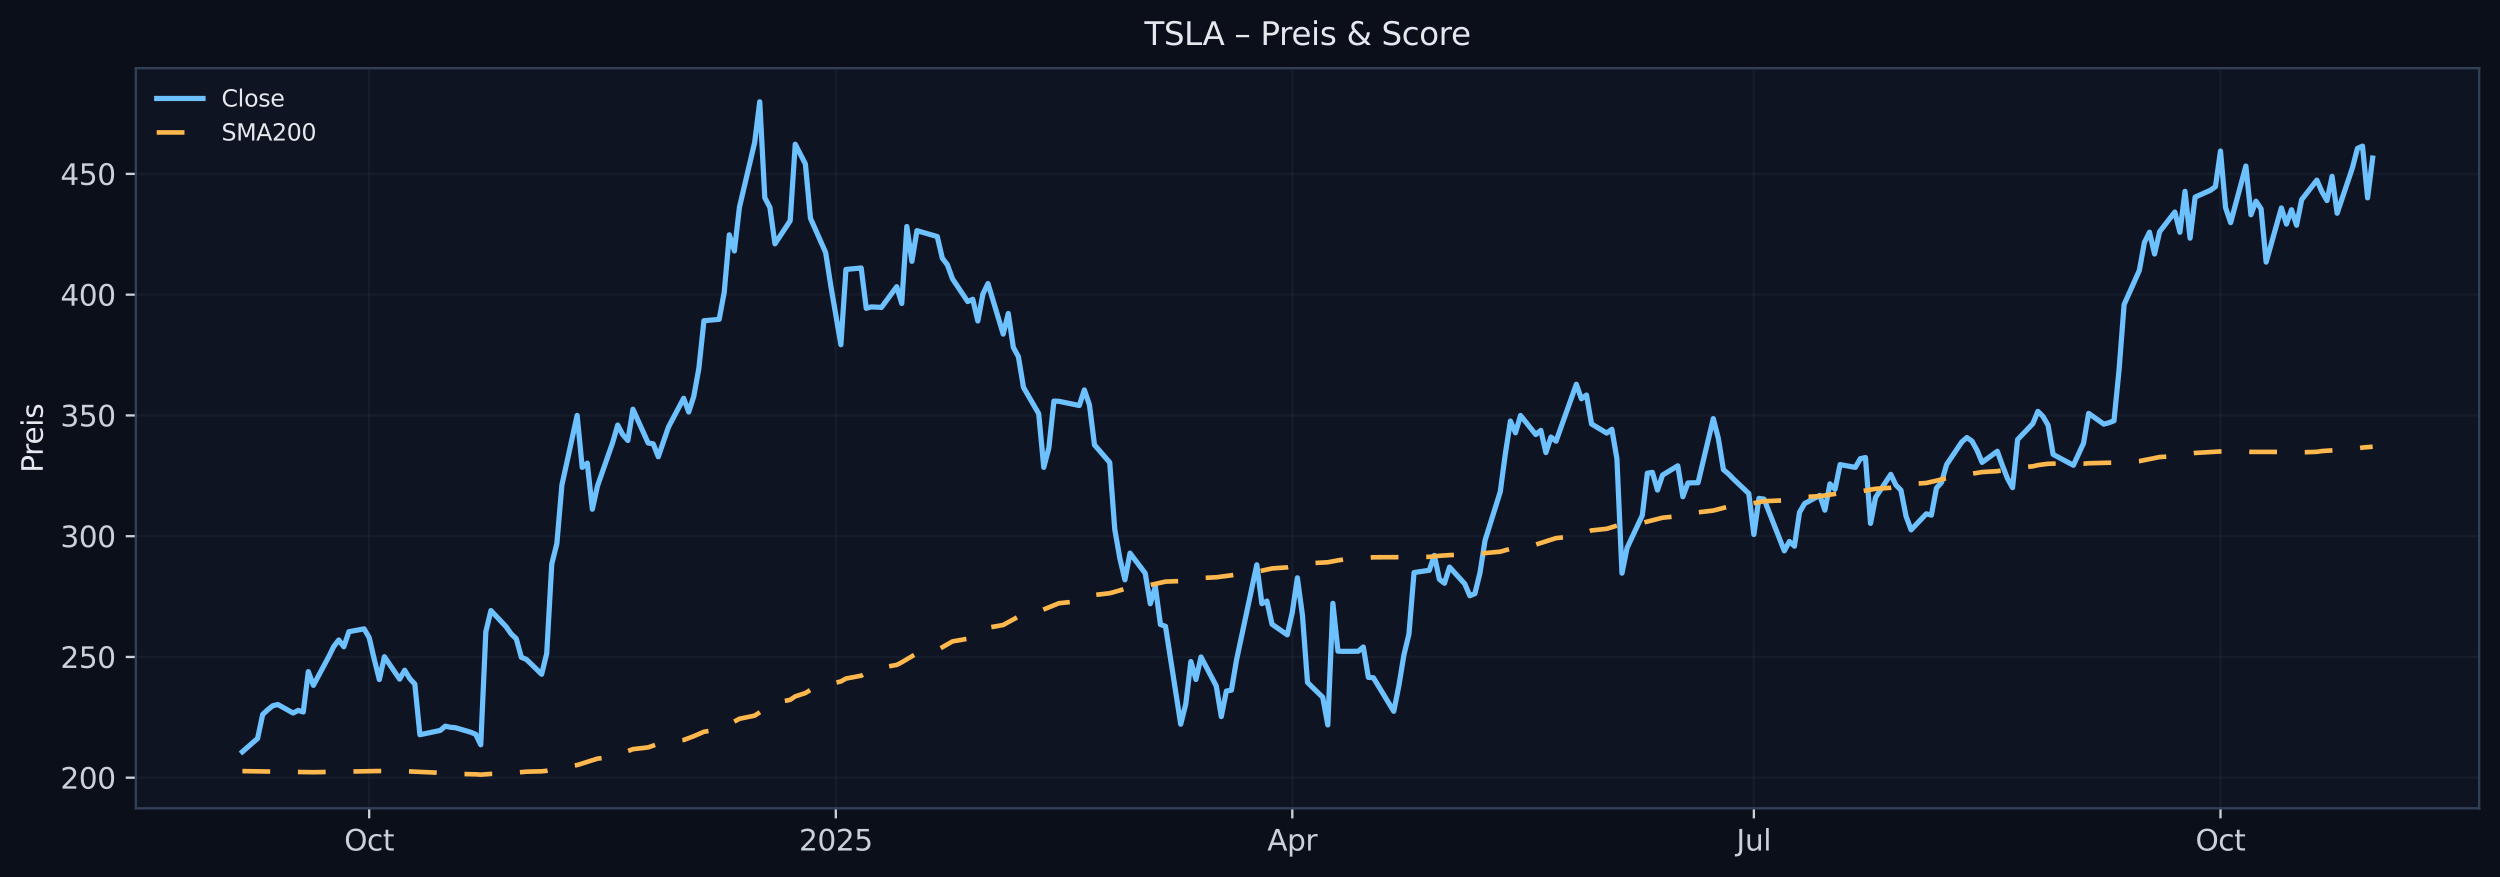 <?xml version="1.0" encoding="utf-8" standalone="no"?>
<!DOCTYPE svg PUBLIC "-//W3C//DTD SVG 1.1//EN"
  "http://www.w3.org/Graphics/SVG/1.1/DTD/svg11.dtd">
<svg xmlns:xlink="http://www.w3.org/1999/xlink" width="864.166pt" height="303.276pt" viewBox="0 0 864.166 303.276" xmlns="http://www.w3.org/2000/svg" version="1.1">
 <defs>
  <style type="text/css">*{stroke-linejoin: round; stroke-linecap: butt}</style>
 </defs>
 <g id="figure_1">
  <g id="patch_1">
   <path d="M -0 303.276 
L 864.166 303.276 
L 864.166 0 
L -0 0 
z
" style="fill: #0b0f1a"/>
  </g>
  <g id="axes_1">
   <g id="patch_2">
    <path d="M 46.966 279.398 
L 856.966 279.398 
L 856.966 23.558 
L 46.966 23.558 
z
" style="fill: #0f1422"/>
   </g>
   <g id="matplotlib.axis_1">
    <g id="xtick_1">
     <g id="line2d_1">
      <path d="M 127.615 279.398 
L 127.615 23.558 
" clip-path="url(#pbb4010cfd4)" style="fill: none; stroke: #2a3647; stroke-opacity: 0.25; stroke-width: 0.8; stroke-linecap: square"/>
     </g>
     <g id="line2d_2">
      <defs>
       <path id="mfd6489db48" d="M 0 0 
L 0 3.5 
" style="stroke: #c9d1d9; stroke-width: 0.8"/>
      </defs>
      <g>
       <use xlink:href="#mfd6489db48" x="127.615" y="279.398" style="fill: #c9d1d9; stroke: #c9d1d9; stroke-width: 0.8"/>
      </g>
     </g>
     <g id="text_1">
      <!-- Oct -->
      <g style="fill: #c9d1d9" transform="translate(118.97 293.997) scale(0.1 -0.1)">
       <defs>
        <path id="DejaVuSans-4f" d="M 2522 4238 
Q 1834 4238 1429 3725 
Q 1025 3213 1025 2328 
Q 1025 1447 1429 934 
Q 1834 422 2522 422 
Q 3209 422 3611 934 
Q 4013 1447 4013 2328 
Q 4013 3213 3611 3725 
Q 3209 4238 2522 4238 
z
M 2522 4750 
Q 3503 4750 4090 4092 
Q 4678 3434 4678 2328 
Q 4678 1225 4090 567 
Q 3503 -91 2522 -91 
Q 1538 -91 948 565 
Q 359 1222 359 2328 
Q 359 3434 948 4092 
Q 1538 4750 2522 4750 
z
" transform="scale(0.016)"/>
        <path id="DejaVuSans-63" d="M 3122 3366 
L 3122 2828 
Q 2878 2963 2633 3030 
Q 2388 3097 2138 3097 
Q 1578 3097 1268 2742 
Q 959 2388 959 1747 
Q 959 1106 1268 751 
Q 1578 397 2138 397 
Q 2388 397 2633 464 
Q 2878 531 3122 666 
L 3122 134 
Q 2881 22 2623 -34 
Q 2366 -91 2075 -91 
Q 1284 -91 818 406 
Q 353 903 353 1747 
Q 353 2603 823 3093 
Q 1294 3584 2113 3584 
Q 2378 3584 2631 3529 
Q 2884 3475 3122 3366 
z
" transform="scale(0.016)"/>
        <path id="DejaVuSans-74" d="M 1172 4494 
L 1172 3500 
L 2356 3500 
L 2356 3053 
L 1172 3053 
L 1172 1153 
Q 1172 725 1289 603 
Q 1406 481 1766 481 
L 2356 481 
L 2356 0 
L 1766 0 
Q 1100 0 847 248 
Q 594 497 594 1153 
L 594 3053 
L 172 3053 
L 172 3500 
L 594 3500 
L 594 4494 
L 1172 4494 
z
" transform="scale(0.016)"/>
       </defs>
       <use xlink:href="#DejaVuSans-4f"/>
       <use xlink:href="#DejaVuSans-63" x="78.711"/>
       <use xlink:href="#DejaVuSans-74" x="133.691"/>
      </g>
     </g>
    </g>
    <g id="xtick_2">
     <g id="line2d_3">
      <path d="M 288.914 279.398 
L 288.914 23.558 
" clip-path="url(#pbb4010cfd4)" style="fill: none; stroke: #2a3647; stroke-opacity: 0.25; stroke-width: 0.8; stroke-linecap: square"/>
     </g>
     <g id="line2d_4">
      <g>
       <use xlink:href="#mfd6489db48" x="288.914" y="279.398" style="fill: #c9d1d9; stroke: #c9d1d9; stroke-width: 0.8"/>
      </g>
     </g>
     <g id="text_2">
      <!-- 2025 -->
      <g style="fill: #c9d1d9" transform="translate(276.189 293.997) scale(0.1 -0.1)">
       <defs>
        <path id="DejaVuSans-32" d="M 1228 531 
L 3431 531 
L 3431 0 
L 469 0 
L 469 531 
Q 828 903 1448 1529 
Q 2069 2156 2228 2338 
Q 2531 2678 2651 2914 
Q 2772 3150 2772 3378 
Q 2772 3750 2511 3984 
Q 2250 4219 1831 4219 
Q 1534 4219 1204 4116 
Q 875 4013 500 3803 
L 500 4441 
Q 881 4594 1212 4672 
Q 1544 4750 1819 4750 
Q 2544 4750 2975 4387 
Q 3406 4025 3406 3419 
Q 3406 3131 3298 2873 
Q 3191 2616 2906 2266 
Q 2828 2175 2409 1742 
Q 1991 1309 1228 531 
z
" transform="scale(0.016)"/>
        <path id="DejaVuSans-30" d="M 2034 4250 
Q 1547 4250 1301 3770 
Q 1056 3291 1056 2328 
Q 1056 1369 1301 889 
Q 1547 409 2034 409 
Q 2525 409 2770 889 
Q 3016 1369 3016 2328 
Q 3016 3291 2770 3770 
Q 2525 4250 2034 4250 
z
M 2034 4750 
Q 2819 4750 3233 4129 
Q 3647 3509 3647 2328 
Q 3647 1150 3233 529 
Q 2819 -91 2034 -91 
Q 1250 -91 836 529 
Q 422 1150 422 2328 
Q 422 3509 836 4129 
Q 1250 4750 2034 4750 
z
" transform="scale(0.016)"/>
        <path id="DejaVuSans-35" d="M 691 4666 
L 3169 4666 
L 3169 4134 
L 1269 4134 
L 1269 2991 
Q 1406 3038 1543 3061 
Q 1681 3084 1819 3084 
Q 2600 3084 3056 2656 
Q 3513 2228 3513 1497 
Q 3513 744 3044 326 
Q 2575 -91 1722 -91 
Q 1428 -91 1123 -41 
Q 819 9 494 109 
L 494 744 
Q 775 591 1075 516 
Q 1375 441 1709 441 
Q 2250 441 2565 725 
Q 2881 1009 2881 1497 
Q 2881 1984 2565 2268 
Q 2250 2553 1709 2553 
Q 1456 2553 1204 2497 
Q 953 2441 691 2322 
L 691 4666 
z
" transform="scale(0.016)"/>
       </defs>
       <use xlink:href="#DejaVuSans-32"/>
       <use xlink:href="#DejaVuSans-30" x="63.623"/>
       <use xlink:href="#DejaVuSans-32" x="127.246"/>
       <use xlink:href="#DejaVuSans-35" x="190.869"/>
      </g>
     </g>
    </g>
    <g id="xtick_3">
     <g id="line2d_5">
      <path d="M 446.706 279.398 
L 446.706 23.558 
" clip-path="url(#pbb4010cfd4)" style="fill: none; stroke: #2a3647; stroke-opacity: 0.25; stroke-width: 0.8; stroke-linecap: square"/>
     </g>
     <g id="line2d_6">
      <g>
       <use xlink:href="#mfd6489db48" x="446.706" y="279.398" style="fill: #c9d1d9; stroke: #c9d1d9; stroke-width: 0.8"/>
      </g>
     </g>
     <g id="text_3">
      <!-- Apr -->
      <g style="fill: #c9d1d9" transform="translate(438.056 293.997) scale(0.1 -0.1)">
       <defs>
        <path id="DejaVuSans-41" d="M 2188 4044 
L 1331 1722 
L 3047 1722 
L 2188 4044 
z
M 1831 4666 
L 2547 4666 
L 4325 0 
L 3669 0 
L 3244 1197 
L 1141 1197 
L 716 0 
L 50 0 
L 1831 4666 
z
" transform="scale(0.016)"/>
        <path id="DejaVuSans-70" d="M 1159 525 
L 1159 -1331 
L 581 -1331 
L 581 3500 
L 1159 3500 
L 1159 2969 
Q 1341 3281 1617 3432 
Q 1894 3584 2278 3584 
Q 2916 3584 3314 3078 
Q 3713 2572 3713 1747 
Q 3713 922 3314 415 
Q 2916 -91 2278 -91 
Q 1894 -91 1617 61 
Q 1341 213 1159 525 
z
M 3116 1747 
Q 3116 2381 2855 2742 
Q 2594 3103 2138 3103 
Q 1681 3103 1420 2742 
Q 1159 2381 1159 1747 
Q 1159 1113 1420 752 
Q 1681 391 2138 391 
Q 2594 391 2855 752 
Q 3116 1113 3116 1747 
z
" transform="scale(0.016)"/>
        <path id="DejaVuSans-72" d="M 2631 2963 
Q 2534 3019 2420 3045 
Q 2306 3072 2169 3072 
Q 1681 3072 1420 2755 
Q 1159 2438 1159 1844 
L 1159 0 
L 581 0 
L 581 3500 
L 1159 3500 
L 1159 2956 
Q 1341 3275 1631 3429 
Q 1922 3584 2338 3584 
Q 2397 3584 2469 3576 
Q 2541 3569 2628 3553 
L 2631 2963 
z
" transform="scale(0.016)"/>
       </defs>
       <use xlink:href="#DejaVuSans-41"/>
       <use xlink:href="#DejaVuSans-70" x="68.408"/>
       <use xlink:href="#DejaVuSans-72" x="131.885"/>
      </g>
     </g>
    </g>
    <g id="xtick_4">
     <g id="line2d_7">
      <path d="M 606.251 279.398 
L 606.251 23.558 
" clip-path="url(#pbb4010cfd4)" style="fill: none; stroke: #2a3647; stroke-opacity: 0.25; stroke-width: 0.8; stroke-linecap: square"/>
     </g>
     <g id="line2d_8">
      <g>
       <use xlink:href="#mfd6489db48" x="606.251" y="279.398" style="fill: #c9d1d9; stroke: #c9d1d9; stroke-width: 0.8"/>
      </g>
     </g>
     <g id="text_4">
      <!-- Jul -->
      <g style="fill: #c9d1d9" transform="translate(600.219 293.997) scale(0.1 -0.1)">
       <defs>
        <path id="DejaVuSans-4a" d="M 628 4666 
L 1259 4666 
L 1259 325 
Q 1259 -519 939 -900 
Q 619 -1281 -91 -1281 
L -331 -1281 
L -331 -750 
L -134 -750 
Q 284 -750 456 -515 
Q 628 -281 628 325 
L 628 4666 
z
" transform="scale(0.016)"/>
        <path id="DejaVuSans-75" d="M 544 1381 
L 544 3500 
L 1119 3500 
L 1119 1403 
Q 1119 906 1312 657 
Q 1506 409 1894 409 
Q 2359 409 2629 706 
Q 2900 1003 2900 1516 
L 2900 3500 
L 3475 3500 
L 3475 0 
L 2900 0 
L 2900 538 
Q 2691 219 2414 64 
Q 2138 -91 1772 -91 
Q 1169 -91 856 284 
Q 544 659 544 1381 
z
M 1991 3584 
L 1991 3584 
z
" transform="scale(0.016)"/>
        <path id="DejaVuSans-6c" d="M 603 4863 
L 1178 4863 
L 1178 0 
L 603 0 
L 603 4863 
z
" transform="scale(0.016)"/>
       </defs>
       <use xlink:href="#DejaVuSans-4a"/>
       <use xlink:href="#DejaVuSans-75" x="29.492"/>
       <use xlink:href="#DejaVuSans-6c" x="92.871"/>
      </g>
     </g>
    </g>
    <g id="xtick_5">
     <g id="line2d_9">
      <path d="M 767.55 279.398 
L 767.55 23.558 
" clip-path="url(#pbb4010cfd4)" style="fill: none; stroke: #2a3647; stroke-opacity: 0.25; stroke-width: 0.8; stroke-linecap: square"/>
     </g>
     <g id="line2d_10">
      <g>
       <use xlink:href="#mfd6489db48" x="767.55" y="279.398" style="fill: #c9d1d9; stroke: #c9d1d9; stroke-width: 0.8"/>
      </g>
     </g>
     <g id="text_5">
      <!-- Oct -->
      <g style="fill: #c9d1d9" transform="translate(758.905 293.997) scale(0.1 -0.1)">
       <use xlink:href="#DejaVuSans-4f"/>
       <use xlink:href="#DejaVuSans-63" x="78.711"/>
       <use xlink:href="#DejaVuSans-74" x="133.691"/>
      </g>
     </g>
    </g>
   </g>
   <g id="matplotlib.axis_2">
    <g id="ytick_1">
     <g id="line2d_11">
      <path d="M 46.966 268.828 
L 856.966 268.828 
" clip-path="url(#pbb4010cfd4)" style="fill: none; stroke: #2a3647; stroke-opacity: 0.25; stroke-width: 0.8; stroke-linecap: square"/>
     </g>
     <g id="line2d_12">
      <defs>
       <path id="mffa267cfd7" d="M 0 0 
L -3.5 0 
" style="stroke: #c9d1d9; stroke-width: 0.8"/>
      </defs>
      <g>
       <use xlink:href="#mffa267cfd7" x="46.966" y="268.828" style="fill: #c9d1d9; stroke: #c9d1d9; stroke-width: 0.8"/>
      </g>
     </g>
     <g id="text_6">
      <!-- 200 -->
      <g style="fill: #c9d1d9" transform="translate(20.878 272.627) scale(0.1 -0.1)">
       <use xlink:href="#DejaVuSans-32"/>
       <use xlink:href="#DejaVuSans-30" x="63.623"/>
       <use xlink:href="#DejaVuSans-30" x="127.246"/>
      </g>
     </g>
    </g>
    <g id="ytick_2">
     <g id="line2d_13">
      <path d="M 46.966 227.085 
L 856.966 227.085 
" clip-path="url(#pbb4010cfd4)" style="fill: none; stroke: #2a3647; stroke-opacity: 0.25; stroke-width: 0.8; stroke-linecap: square"/>
     </g>
     <g id="line2d_14">
      <g>
       <use xlink:href="#mffa267cfd7" x="46.966" y="227.085" style="fill: #c9d1d9; stroke: #c9d1d9; stroke-width: 0.8"/>
      </g>
     </g>
     <g id="text_7">
      <!-- 250 -->
      <g style="fill: #c9d1d9" transform="translate(20.878 230.884) scale(0.1 -0.1)">
       <use xlink:href="#DejaVuSans-32"/>
       <use xlink:href="#DejaVuSans-35" x="63.623"/>
       <use xlink:href="#DejaVuSans-30" x="127.246"/>
      </g>
     </g>
    </g>
    <g id="ytick_3">
     <g id="line2d_15">
      <path d="M 46.966 185.343 
L 856.966 185.343 
" clip-path="url(#pbb4010cfd4)" style="fill: none; stroke: #2a3647; stroke-opacity: 0.25; stroke-width: 0.8; stroke-linecap: square"/>
     </g>
     <g id="line2d_16">
      <g>
       <use xlink:href="#mffa267cfd7" x="46.966" y="185.343" style="fill: #c9d1d9; stroke: #c9d1d9; stroke-width: 0.8"/>
      </g>
     </g>
     <g id="text_8">
      <!-- 300 -->
      <g style="fill: #c9d1d9" transform="translate(20.878 189.142) scale(0.1 -0.1)">
       <defs>
        <path id="DejaVuSans-33" d="M 2597 2516 
Q 3050 2419 3304 2112 
Q 3559 1806 3559 1356 
Q 3559 666 3084 287 
Q 2609 -91 1734 -91 
Q 1441 -91 1130 -33 
Q 819 25 488 141 
L 488 750 
Q 750 597 1062 519 
Q 1375 441 1716 441 
Q 2309 441 2620 675 
Q 2931 909 2931 1356 
Q 2931 1769 2642 2001 
Q 2353 2234 1838 2234 
L 1294 2234 
L 1294 2753 
L 1863 2753 
Q 2328 2753 2575 2939 
Q 2822 3125 2822 3475 
Q 2822 3834 2567 4026 
Q 2313 4219 1838 4219 
Q 1578 4219 1281 4162 
Q 984 4106 628 3988 
L 628 4550 
Q 988 4650 1302 4700 
Q 1616 4750 1894 4750 
Q 2613 4750 3031 4423 
Q 3450 4097 3450 3541 
Q 3450 3153 3228 2886 
Q 3006 2619 2597 2516 
z
" transform="scale(0.016)"/>
       </defs>
       <use xlink:href="#DejaVuSans-33"/>
       <use xlink:href="#DejaVuSans-30" x="63.623"/>
       <use xlink:href="#DejaVuSans-30" x="127.246"/>
      </g>
     </g>
    </g>
    <g id="ytick_4">
     <g id="line2d_17">
      <path d="M 46.966 143.601 
L 856.966 143.601 
" clip-path="url(#pbb4010cfd4)" style="fill: none; stroke: #2a3647; stroke-opacity: 0.25; stroke-width: 0.8; stroke-linecap: square"/>
     </g>
     <g id="line2d_18">
      <g>
       <use xlink:href="#mffa267cfd7" x="46.966" y="143.601" style="fill: #c9d1d9; stroke: #c9d1d9; stroke-width: 0.8"/>
      </g>
     </g>
     <g id="text_9">
      <!-- 350 -->
      <g style="fill: #c9d1d9" transform="translate(20.878 147.4) scale(0.1 -0.1)">
       <use xlink:href="#DejaVuSans-33"/>
       <use xlink:href="#DejaVuSans-35" x="63.623"/>
       <use xlink:href="#DejaVuSans-30" x="127.246"/>
      </g>
     </g>
    </g>
    <g id="ytick_5">
     <g id="line2d_19">
      <path d="M 46.966 101.858 
L 856.966 101.858 
" clip-path="url(#pbb4010cfd4)" style="fill: none; stroke: #2a3647; stroke-opacity: 0.25; stroke-width: 0.8; stroke-linecap: square"/>
     </g>
     <g id="line2d_20">
      <g>
       <use xlink:href="#mffa267cfd7" x="46.966" y="101.858" style="fill: #c9d1d9; stroke: #c9d1d9; stroke-width: 0.8"/>
      </g>
     </g>
     <g id="text_10">
      <!-- 400 -->
      <g style="fill: #c9d1d9" transform="translate(20.878 105.657) scale(0.1 -0.1)">
       <defs>
        <path id="DejaVuSans-34" d="M 2419 4116 
L 825 1625 
L 2419 1625 
L 2419 4116 
z
M 2253 4666 
L 3047 4666 
L 3047 1625 
L 3713 1625 
L 3713 1100 
L 3047 1100 
L 3047 0 
L 2419 0 
L 2419 1100 
L 313 1100 
L 313 1709 
L 2253 4666 
z
" transform="scale(0.016)"/>
       </defs>
       <use xlink:href="#DejaVuSans-34"/>
       <use xlink:href="#DejaVuSans-30" x="63.623"/>
       <use xlink:href="#DejaVuSans-30" x="127.246"/>
      </g>
     </g>
    </g>
    <g id="ytick_6">
     <g id="line2d_21">
      <path d="M 46.966 60.116 
L 856.966 60.116 
" clip-path="url(#pbb4010cfd4)" style="fill: none; stroke: #2a3647; stroke-opacity: 0.25; stroke-width: 0.8; stroke-linecap: square"/>
     </g>
     <g id="line2d_22">
      <g>
       <use xlink:href="#mffa267cfd7" x="46.966" y="60.116" style="fill: #c9d1d9; stroke: #c9d1d9; stroke-width: 0.8"/>
      </g>
     </g>
     <g id="text_11">
      <!-- 450 -->
      <g style="fill: #c9d1d9" transform="translate(20.878 63.915) scale(0.1 -0.1)">
       <use xlink:href="#DejaVuSans-34"/>
       <use xlink:href="#DejaVuSans-35" x="63.623"/>
       <use xlink:href="#DejaVuSans-30" x="127.246"/>
      </g>
     </g>
    </g>
    <g id="text_12">
     <!-- Preis -->
     <g style="fill: #e6e8ee" transform="translate(14.798 163.419) rotate(-90) scale(0.1 -0.1)">
      <defs>
       <path id="DejaVuSans-50" d="M 1259 4147 
L 1259 2394 
L 2053 2394 
Q 2494 2394 2734 2622 
Q 2975 2850 2975 3272 
Q 2975 3691 2734 3919 
Q 2494 4147 2053 4147 
L 1259 4147 
z
M 628 4666 
L 2053 4666 
Q 2838 4666 3239 4311 
Q 3641 3956 3641 3272 
Q 3641 2581 3239 2228 
Q 2838 1875 2053 1875 
L 1259 1875 
L 1259 0 
L 628 0 
L 628 4666 
z
" transform="scale(0.016)"/>
       <path id="DejaVuSans-65" d="M 3597 1894 
L 3597 1613 
L 953 1613 
Q 991 1019 1311 708 
Q 1631 397 2203 397 
Q 2534 397 2845 478 
Q 3156 559 3463 722 
L 3463 178 
Q 3153 47 2828 -22 
Q 2503 -91 2169 -91 
Q 1331 -91 842 396 
Q 353 884 353 1716 
Q 353 2575 817 3079 
Q 1281 3584 2069 3584 
Q 2775 3584 3186 3129 
Q 3597 2675 3597 1894 
z
M 3022 2063 
Q 3016 2534 2758 2815 
Q 2500 3097 2075 3097 
Q 1594 3097 1305 2825 
Q 1016 2553 972 2059 
L 3022 2063 
z
" transform="scale(0.016)"/>
       <path id="DejaVuSans-69" d="M 603 3500 
L 1178 3500 
L 1178 0 
L 603 0 
L 603 3500 
z
M 603 4863 
L 1178 4863 
L 1178 4134 
L 603 4134 
L 603 4863 
z
" transform="scale(0.016)"/>
       <path id="DejaVuSans-73" d="M 2834 3397 
L 2834 2853 
Q 2591 2978 2328 3040 
Q 2066 3103 1784 3103 
Q 1356 3103 1142 2972 
Q 928 2841 928 2578 
Q 928 2378 1081 2264 
Q 1234 2150 1697 2047 
L 1894 2003 
Q 2506 1872 2764 1633 
Q 3022 1394 3022 966 
Q 3022 478 2636 193 
Q 2250 -91 1575 -91 
Q 1294 -91 989 -36 
Q 684 19 347 128 
L 347 722 
Q 666 556 975 473 
Q 1284 391 1588 391 
Q 1994 391 2212 530 
Q 2431 669 2431 922 
Q 2431 1156 2273 1281 
Q 2116 1406 1581 1522 
L 1381 1569 
Q 847 1681 609 1914 
Q 372 2147 372 2553 
Q 372 3047 722 3315 
Q 1072 3584 1716 3584 
Q 2034 3584 2315 3537 
Q 2597 3491 2834 3397 
z
" transform="scale(0.016)"/>
      </defs>
      <use xlink:href="#DejaVuSans-50"/>
      <use xlink:href="#DejaVuSans-72" x="58.553"/>
      <use xlink:href="#DejaVuSans-65" x="97.416"/>
      <use xlink:href="#DejaVuSans-69" x="158.939"/>
      <use xlink:href="#DejaVuSans-73" x="186.723"/>
     </g>
    </g>
   </g>
   <g id="line2d_23">
    <path d="M 83.784 259.87 
L 89.044 255.245 
L 90.797 246.98 
L 92.55 245.343 
L 94.303 243.941 
L 96.057 243.54 
L 101.316 246.47 
L 103.07 245.56 
L 104.823 246.12 
L 106.576 232.161 
L 108.329 236.895 
L 113.589 227.085 
L 115.342 223.52 
L 117.095 221.225 
L 118.849 223.562 
L 120.602 218.353 
L 125.862 217.376 
L 127.615 220.39 
L 129.368 227.903 
L 131.121 234.883 
L 132.875 227.018 
L 138.134 234.741 
L 139.888 231.677 
L 141.641 234.557 
L 143.394 236.461 
L 145.147 253.967 
L 152.16 252.49 
L 153.914 251.02 
L 155.667 251.388 
L 157.42 251.546 
L 162.68 253.091 
L 164.433 253.825 
L 166.186 257.432 
L 167.94 218.336 
L 169.693 211.065 
L 174.953 216.641 
L 176.706 219.137 
L 178.459 220.782 
L 180.212 227.21 
L 181.966 227.937 
L 187.225 233.063 
L 188.979 225.883 
L 190.732 194.919 
L 192.485 187.923 
L 194.238 167.627 
L 199.498 143.601 
L 201.251 161.558 
L 203.005 160.097 
L 204.758 176.009 
L 206.511 168.045 
L 211.771 153.001 
L 213.524 146.94 
L 215.277 150.254 
L 217.031 152.25 
L 218.784 141.463 
L 224.044 153.126 
L 225.797 153.427 
L 227.55 157.885 
L 231.057 147.641 
L 236.316 137.681 
L 238.07 142.415 
L 239.823 136.98 
L 241.576 127.329 
L 243.329 110.858 
L 248.589 110.382 
L 250.342 101.032 
L 252.095 81.179 
L 253.849 86.747 
L 255.602 71.612 
L 260.862 49.246 
L 262.615 35.187 
L 264.368 68.356 
L 266.121 71.662 
L 267.875 84.276 
L 273.134 76.312 
L 274.888 49.864 
L 278.394 56.668 
L 280.147 75.427 
L 285.407 87.324 
L 287.16 98.652 
L 290.667 119.156 
L 292.42 93.142 
L 297.68 92.633 
L 299.433 106.567 
L 301.186 106.083 
L 304.693 106.25 
L 309.953 99.095 
L 311.706 104.897 
L 313.459 78.299 
L 315.212 90.321 
L 316.966 79.735 
L 323.979 81.763 
L 325.732 89.244 
L 327.485 91.523 
L 329.238 96.365 
L 334.498 104.238 
L 336.251 103.453 
L 338.005 110.958 
L 339.758 101.624 
L 341.511 98.018 
L 346.771 115.483 
L 348.524 108.362 
L 350.277 120.083 
L 352.031 123.297 
L 353.784 133.9 
L 359.044 142.991 
L 360.797 161.55 
L 362.55 154.863 
L 364.303 138.642 
L 366.057 138.725 
L 373.07 140.169 
L 374.823 134.785 
L 376.576 139.927 
L 378.329 153.786 
L 383.589 159.855 
L 385.342 183.005 
L 387.095 193.023 
L 388.849 200.412 
L 390.602 191.204 
L 395.862 198.158 
L 397.615 208.685 
L 399.368 202.791 
L 401.121 215.857 
L 402.875 216.508 
L 408.134 250.336 
L 409.888 243.298 
L 411.641 228.68 
L 413.394 234.866 
L 415.147 227.102 
L 420.407 237.095 
L 422.16 247.698 
L 423.914 238.89 
L 425.667 238.556 
L 427.42 228.162 
L 434.433 195.244 
L 436.186 208.669 
L 437.94 207.775 
L 439.693 215.773 
L 444.953 219.438 
L 446.706 211.674 
L 448.459 199.736 
L 450.212 212.659 
L 451.966 235.91 
L 457.225 241.036 
L 458.979 250.578 
L 460.732 208.552 
L 462.485 225.082 
L 464.238 225.157 
L 469.498 225.123 
L 471.251 223.654 
L 473.005 234.14 
L 474.758 234.29 
L 481.771 245.869 
L 483.524 237.128 
L 485.277 226.467 
L 487.031 219.146 
L 488.784 197.907 
L 494.044 197.131 
L 495.797 191.997 
L 497.55 200.237 
L 499.303 201.606 
L 501.057 196.021 
L 506.316 201.823 
L 508.07 205.922 
L 509.823 205.196 
L 511.576 198.016 
L 513.329 186.796 
L 518.589 169.998 
L 520.342 156.9 
L 522.095 145.537 
L 523.849 149.595 
L 525.602 143.617 
L 530.862 150.204 
L 532.615 148.76 
L 534.368 156.441 
L 536.121 151.081 
L 537.875 152.5 
L 544.888 132.839 
L 546.641 137.84 
L 548.394 136.563 
L 550.147 146.556 
L 555.407 149.703 
L 557.16 148.384 
L 558.914 158.586 
L 560.667 198.116 
L 562.42 189.4 
L 567.68 178.18 
L 569.433 163.562 
L 571.186 163.278 
L 572.94 169.389 
L 574.693 164.213 
L 579.953 161.024 
L 581.706 171.693 
L 583.459 166.935 
L 586.966 166.843 
L 592.225 144.703 
L 593.979 151.557 
L 595.732 162.343 
L 597.485 163.821 
L 599.238 165.615 
L 604.498 170.599 
L 606.251 184.75 
L 608.005 172.278 
L 609.758 172.528 
L 616.771 190.402 
L 618.524 187.171 
L 620.277 188.782 
L 622.031 177.103 
L 623.784 174.064 
L 629.044 171.234 
L 630.797 176.343 
L 632.55 167.252 
L 634.303 169.139 
L 636.057 160.59 
L 641.316 161.558 
L 643.07 158.536 
L 644.823 158.16 
L 646.576 180.918 
L 648.329 171.935 
L 653.589 163.979 
L 655.342 167.644 
L 657.095 169.447 
L 658.849 178.439 
L 660.602 183.147 
L 665.862 177.612 
L 667.615 178.063 
L 669.368 168.721 
L 671.121 166.751 
L 672.875 160.59 
L 678.134 152.759 
L 679.888 151.248 
L 681.641 152.467 
L 683.394 155.639 
L 685.147 159.83 
L 690.407 155.99 
L 692.16 160.874 
L 693.914 165.39 
L 695.667 168.554 
L 697.42 151.941 
L 702.68 146.439 
L 704.433 142.206 
L 706.186 143.934 
L 707.94 146.957 
L 709.693 157.067 
L 716.706 160.832 
L 720.212 153.176 
L 721.966 142.899 
L 727.225 146.606 
L 728.979 146.13 
L 730.732 145.446 
L 732.485 127.897 
L 734.238 105.248 
L 739.498 93.476 
L 741.251 83.809 
L 743.005 80.269 
L 744.758 87.791 
L 746.511 80.094 
L 751.771 73.298 
L 753.524 80.277 
L 755.277 66.135 
L 757.031 82.331 
L 758.784 68.13 
L 764.044 65.784 
L 765.797 64.524 
L 767.55 52.218 
L 769.303 71.804 
L 771.057 76.955 
L 776.316 57.403 
L 778.07 74.233 
L 779.823 69.558 
L 781.576 72.188 
L 783.329 90.596 
L 788.589 71.887 
L 790.342 77.447 
L 792.095 72.513 
L 793.849 77.856 
L 795.602 69.04 
L 800.862 62.261 
L 802.615 66.294 
L 804.368 69.324 
L 806.121 60.967 
L 807.875 73.707 
L 813.134 58.096 
L 814.888 51.308 
L 816.641 50.507 
L 818.394 68.381 
L 820.147 54.639 
L 820.147 54.639 
" clip-path="url(#pbb4010cfd4)" style="fill: none; stroke: #6ec1ff; stroke-width: 1.8; stroke-linecap: square"/>
   </g>
   <g id="line2d_24">
    <path d="M 83.784 266.543 
L 108.329 266.932 
L 117.095 266.762 
L 131.121 266.514 
L 141.641 266.658 
L 150.407 267.054 
L 155.667 267.422 
L 157.42 267.496 
L 164.433 267.657 
L 166.186 267.769 
L 169.693 267.516 
L 174.953 267.368 
L 181.966 266.743 
L 187.225 266.616 
L 188.979 266.438 
L 192.485 265.734 
L 194.238 265.156 
L 199.498 264.46 
L 206.511 262.239 
L 211.771 261.61 
L 218.784 258.951 
L 224.044 258.346 
L 227.55 257.098 
L 231.057 256.445 
L 236.316 255.791 
L 239.823 254.473 
L 243.329 252.943 
L 248.589 252.117 
L 252.095 250.337 
L 255.602 248.456 
L 260.862 247.37 
L 264.368 245.069 
L 267.875 242.973 
L 273.134 241.908 
L 274.888 240.72 
L 278.394 239.566 
L 280.147 238.471 
L 285.407 237.407 
L 287.16 236.404 
L 290.667 235.547 
L 292.42 234.549 
L 297.68 233.566 
L 301.186 231.706 
L 304.693 230.779 
L 309.953 229.837 
L 311.706 228.933 
L 316.966 225.798 
L 323.979 224.731 
L 329.238 221.704 
L 334.498 220.785 
L 341.511 216.973 
L 346.771 216.027 
L 352.031 213.138 
L 353.784 212.221 
L 359.044 211.361 
L 366.057 208.514 
L 373.07 207.801 
L 376.576 206.319 
L 378.329 205.665 
L 383.589 205.057 
L 390.602 203.072 
L 395.862 202.601 
L 402.875 201.042 
L 408.134 200.845 
L 411.641 200.378 
L 415.147 199.803 
L 420.407 199.547 
L 425.667 198.861 
L 427.42 198.559 
L 432.68 198.126 
L 436.186 197.261 
L 439.693 196.487 
L 444.953 196.118 
L 450.212 194.946 
L 451.966 194.729 
L 458.979 194.359 
L 462.485 193.695 
L 464.238 193.424 
L 469.498 193.19 
L 473.005 192.771 
L 474.758 192.64 
L 488.784 192.572 
L 494.044 192.477 
L 497.55 192.123 
L 501.057 191.879 
L 508.07 191.637 
L 518.589 190.7 
L 525.602 188.697 
L 530.862 188.238 
L 537.875 186.005 
L 544.888 185.291 
L 550.147 183.348 
L 555.407 182.785 
L 558.914 181.696 
L 562.42 181.108 
L 567.68 180.743 
L 574.693 178.95 
L 579.953 178.449 
L 583.459 177.504 
L 592.225 176.477 
L 595.732 175.565 
L 599.238 174.637 
L 604.498 174.255 
L 609.758 173.239 
L 616.771 172.958 
L 623.784 171.79 
L 629.044 171.511 
L 634.303 170.733 
L 636.057 170.444 
L 641.316 170.165 
L 648.329 168.962 
L 653.589 168.608 
L 660.602 167.318 
L 665.862 166.942 
L 671.121 165.735 
L 672.875 165.281 
L 678.134 164.779 
L 681.641 163.741 
L 685.147 163.171 
L 690.407 162.868 
L 697.42 161.627 
L 702.68 161.194 
L 704.433 160.775 
L 707.94 160.315 
L 709.693 160.263 
L 720.212 160.291 
L 721.966 160.125 
L 732.485 159.864 
L 734.238 159.629 
L 739.498 159.39 
L 746.511 157.989 
L 751.771 157.667 
L 757.031 156.777 
L 758.784 156.563 
L 765.797 156.158 
L 769.303 155.938 
L 776.316 156.006 
L 778.07 156.201 
L 788.589 156.219 
L 792.095 156.436 
L 795.602 156.357 
L 800.862 156.175 
L 802.615 155.911 
L 813.134 155.229 
L 816.641 154.712 
L 820.147 154.411 
L 820.147 154.411 
" clip-path="url(#pbb4010cfd4)" style="fill: none; stroke-dasharray: 9.6,9.6; stroke-dashoffset: 0; stroke: #ffb84d; stroke-width: 1.6"/>
   </g>
   <g id="patch_3">
    <path d="M 46.966 279.398 
L 46.966 23.558 
" style="fill: none; stroke: #324055; stroke-width: 0.8; stroke-linejoin: miter; stroke-linecap: square"/>
   </g>
   <g id="patch_4">
    <path d="M 856.966 279.398 
L 856.966 23.558 
" style="fill: none; stroke: #324055; stroke-width: 0.8; stroke-linejoin: miter; stroke-linecap: square"/>
   </g>
   <g id="patch_5">
    <path d="M 46.966 279.398 
L 856.966 279.398 
" style="fill: none; stroke: #324055; stroke-width: 0.8; stroke-linejoin: miter; stroke-linecap: square"/>
   </g>
   <g id="patch_6">
    <path d="M 46.966 23.558 
L 856.966 23.558 
" style="fill: none; stroke: #324055; stroke-width: 0.8; stroke-linejoin: miter; stroke-linecap: square"/>
   </g>
   <g id="text_13">
    <!-- TSLA – Preis &amp; Score -->
    <g style="fill: #e6e8ee" transform="translate(395.596 15.558) scale(0.11 -0.11)">
     <defs>
      <path id="DejaVuSans-54" d="M -19 4666 
L 3928 4666 
L 3928 4134 
L 2272 4134 
L 2272 0 
L 1638 0 
L 1638 4134 
L -19 4134 
L -19 4666 
z
" transform="scale(0.016)"/>
      <path id="DejaVuSans-53" d="M 3425 4513 
L 3425 3897 
Q 3066 4069 2747 4153 
Q 2428 4238 2131 4238 
Q 1616 4238 1336 4038 
Q 1056 3838 1056 3469 
Q 1056 3159 1242 3001 
Q 1428 2844 1947 2747 
L 2328 2669 
Q 3034 2534 3370 2195 
Q 3706 1856 3706 1288 
Q 3706 609 3251 259 
Q 2797 -91 1919 -91 
Q 1588 -91 1214 -16 
Q 841 59 441 206 
L 441 856 
Q 825 641 1194 531 
Q 1563 422 1919 422 
Q 2459 422 2753 634 
Q 3047 847 3047 1241 
Q 3047 1584 2836 1778 
Q 2625 1972 2144 2069 
L 1759 2144 
Q 1053 2284 737 2584 
Q 422 2884 422 3419 
Q 422 4038 858 4394 
Q 1294 4750 2059 4750 
Q 2388 4750 2728 4690 
Q 3069 4631 3425 4513 
z
" transform="scale(0.016)"/>
      <path id="DejaVuSans-4c" d="M 628 4666 
L 1259 4666 
L 1259 531 
L 3531 531 
L 3531 0 
L 628 0 
L 628 4666 
z
" transform="scale(0.016)"/>
      <path id="DejaVuSans-20" transform="scale(0.016)"/>
      <path id="DejaVuSans-2013" d="M 313 1978 
L 2888 1978 
L 2888 1528 
L 313 1528 
L 313 1978 
z
" transform="scale(0.016)"/>
      <path id="DejaVuSans-26" d="M 1556 2509 
Q 1272 2256 1139 2004 
Q 1006 1753 1006 1478 
Q 1006 1022 1337 719 
Q 1669 416 2169 416 
Q 2466 416 2725 514 
Q 2984 613 3213 813 
L 1556 2509 
z
M 1997 2859 
L 3584 1234 
Q 3769 1513 3872 1830 
Q 3975 2147 3994 2503 
L 4575 2503 
Q 4538 2091 4375 1687 
Q 4213 1284 3922 891 
L 4794 0 
L 4006 0 
L 3559 459 
Q 3234 181 2878 45 
Q 2522 -91 2113 -91 
Q 1359 -91 881 339 
Q 403 769 403 1441 
Q 403 1841 612 2192 
Q 822 2544 1241 2853 
Q 1091 3050 1012 3245 
Q 934 3441 934 3628 
Q 934 4134 1281 4442 
Q 1628 4750 2203 4750 
Q 2463 4750 2720 4694 
Q 2978 4638 3244 4525 
L 3244 3956 
Q 2972 4103 2725 4179 
Q 2478 4256 2266 4256 
Q 1938 4256 1733 4082 
Q 1528 3909 1528 3634 
Q 1528 3475 1620 3314 
Q 1713 3153 1997 2859 
z
" transform="scale(0.016)"/>
      <path id="DejaVuSans-6f" d="M 1959 3097 
Q 1497 3097 1228 2736 
Q 959 2375 959 1747 
Q 959 1119 1226 758 
Q 1494 397 1959 397 
Q 2419 397 2687 759 
Q 2956 1122 2956 1747 
Q 2956 2369 2687 2733 
Q 2419 3097 1959 3097 
z
M 1959 3584 
Q 2709 3584 3137 3096 
Q 3566 2609 3566 1747 
Q 3566 888 3137 398 
Q 2709 -91 1959 -91 
Q 1206 -91 779 398 
Q 353 888 353 1747 
Q 353 2609 779 3096 
Q 1206 3584 1959 3584 
z
" transform="scale(0.016)"/>
     </defs>
     <use xlink:href="#DejaVuSans-54"/>
     <use xlink:href="#DejaVuSans-53" x="61.084"/>
     <use xlink:href="#DejaVuSans-4c" x="124.561"/>
     <use xlink:href="#DejaVuSans-41" x="182.523"/>
     <use xlink:href="#DejaVuSans-20" x="250.932"/>
     <use xlink:href="#DejaVuSans-2013" x="282.719"/>
     <use xlink:href="#DejaVuSans-20" x="332.719"/>
     <use xlink:href="#DejaVuSans-50" x="364.506"/>
     <use xlink:href="#DejaVuSans-72" x="423.059"/>
     <use xlink:href="#DejaVuSans-65" x="461.922"/>
     <use xlink:href="#DejaVuSans-69" x="523.445"/>
     <use xlink:href="#DejaVuSans-73" x="551.229"/>
     <use xlink:href="#DejaVuSans-20" x="603.328"/>
     <use xlink:href="#DejaVuSans-26" x="635.115"/>
     <use xlink:href="#DejaVuSans-20" x="713.094"/>
     <use xlink:href="#DejaVuSans-53" x="744.881"/>
     <use xlink:href="#DejaVuSans-63" x="808.357"/>
     <use xlink:href="#DejaVuSans-6f" x="863.338"/>
     <use xlink:href="#DejaVuSans-72" x="924.52"/>
     <use xlink:href="#DejaVuSans-65" x="963.383"/>
    </g>
   </g>
   <g id="legend_1">
    <g id="line2d_25">
     <path d="M 54.166 34.037 
L 62.166 34.037 
L 70.166 34.037 
" style="fill: none; stroke: #6ec1ff; stroke-width: 1.8; stroke-linecap: square"/>
    </g>
    <g id="text_14">
     <!-- Close -->
     <g style="fill: #e6e8ee" transform="translate(76.566 36.837) scale(0.08 -0.08)">
      <defs>
       <path id="DejaVuSans-43" d="M 4122 4306 
L 4122 3641 
Q 3803 3938 3442 4084 
Q 3081 4231 2675 4231 
Q 1875 4231 1450 3742 
Q 1025 3253 1025 2328 
Q 1025 1406 1450 917 
Q 1875 428 2675 428 
Q 3081 428 3442 575 
Q 3803 722 4122 1019 
L 4122 359 
Q 3791 134 3420 21 
Q 3050 -91 2638 -91 
Q 1578 -91 968 557 
Q 359 1206 359 2328 
Q 359 3453 968 4101 
Q 1578 4750 2638 4750 
Q 3056 4750 3426 4639 
Q 3797 4528 4122 4306 
z
" transform="scale(0.016)"/>
      </defs>
      <use xlink:href="#DejaVuSans-43"/>
      <use xlink:href="#DejaVuSans-6c" x="69.824"/>
      <use xlink:href="#DejaVuSans-6f" x="97.607"/>
      <use xlink:href="#DejaVuSans-73" x="158.789"/>
      <use xlink:href="#DejaVuSans-65" x="210.889"/>
     </g>
    </g>
    <g id="line2d_26">
     <path d="M 54.166 45.78 
L 62.166 45.78 
L 70.166 45.78 
" style="fill: none; stroke-dasharray: 9.6,9.6; stroke-dashoffset: 0; stroke: #ffb84d; stroke-width: 1.6"/>
    </g>
    <g id="text_15">
     <!-- SMA200 -->
     <g style="fill: #e6e8ee" transform="translate(76.566 48.58) scale(0.08 -0.08)">
      <defs>
       <path id="DejaVuSans-4d" d="M 628 4666 
L 1569 4666 
L 2759 1491 
L 3956 4666 
L 4897 4666 
L 4897 0 
L 4281 0 
L 4281 4097 
L 3078 897 
L 2444 897 
L 1241 4097 
L 1241 0 
L 628 0 
L 628 4666 
z
" transform="scale(0.016)"/>
      </defs>
      <use xlink:href="#DejaVuSans-53"/>
      <use xlink:href="#DejaVuSans-4d" x="63.477"/>
      <use xlink:href="#DejaVuSans-41" x="149.756"/>
      <use xlink:href="#DejaVuSans-32" x="218.164"/>
      <use xlink:href="#DejaVuSans-30" x="281.787"/>
      <use xlink:href="#DejaVuSans-30" x="345.41"/>
     </g>
    </g>
   </g>
  </g>
 </g>
 <defs>
  <clipPath id="pbb4010cfd4">
   <rect x="46.966" y="23.558" width="810" height="255.84"/>
  </clipPath>
 </defs>
</svg>
